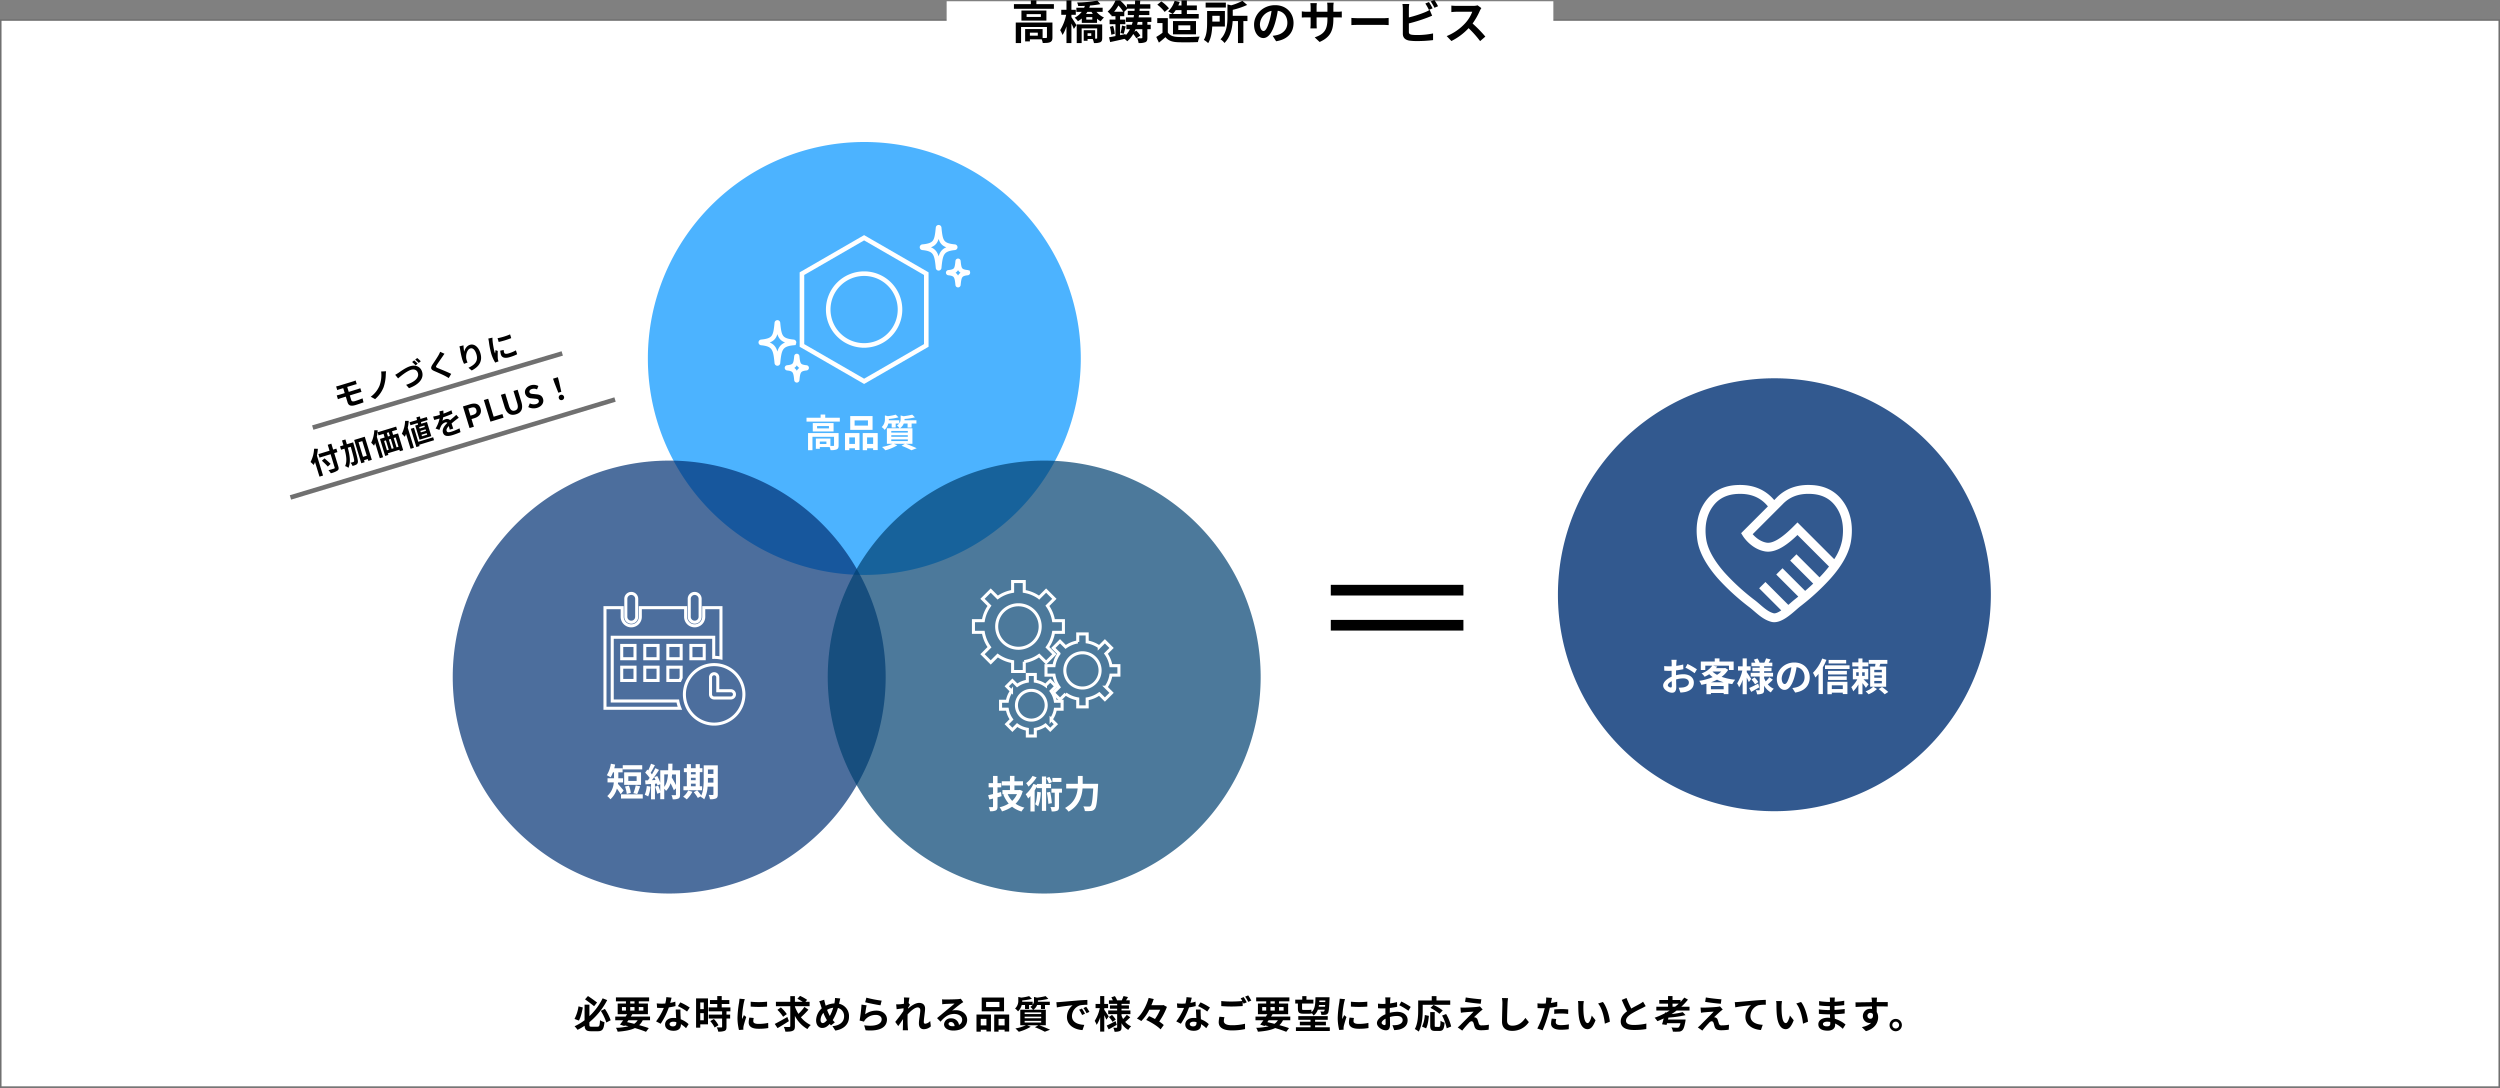 <svg xmlns="http://www.w3.org/2000/svg" width="1640" height="713.65" viewBox="0 0 1640 713.65">
  <rect x="0" y="0" width="1640" height="713.65" fill="#808080" stroke="none"/>
  <g id="company_policy_img" transform="translate(19179 10925.121)">
    <g id="パス_14713" data-name="パス 14713" transform="translate(-19179 -10912.471)" fill="#fff">
      <path d="M 1639.5 700.5 L 0.5 700.5 L 0.5 0.5 L 1639.5 0.5 L 1639.5 700.5 Z" stroke="none"/>
      <path d="M 1 1 L 1 700 L 1639 700 L 1639 1 L 1 1 M 0 0 L 1640 0 L 1640 701 L 0 701 L 0 0 Z" stroke="none" fill="#707070"/>
    </g>
    <path id="パス_14714" data-name="パス 14714" d="M0,0H398V76H0Z" transform="translate(-18558 -10924.298)" fill="#fff"/>
    <path id="パス_14715" data-name="パス 14715" d="M-428.325-16.95c-1.425-1.1-3.95-2.95-5.975-4.25l-1.925,2.175c1.95,1.35,4.5,3.3,5.95,4.5ZM-440.5-14.425a25.8,25.8,0,0,1-2.625,8.25L-440.25-5.1c1.25-2.15,2.05-5.65,2.575-8.6Zm8.625,13.35c-1.275,0-1.475-.175-1.475-1.45V-4.05a46.619,46.619,0,0,0,11.675-14.475l-3-1.175A40.132,40.132,0,0,1-433.35-8v-7.55h-3.175V-5.325a33.554,33.554,0,0,1-6.55,3.95,17.371,17.371,0,0,1,1.95,2.35A35.31,35.31,0,0,0-436.5-1.7c.175,2.75,1.225,3.6,4.3,3.6h4.375c3.075,0,3.95-1.475,4.35-5.975a9.493,9.493,0,0,1-2.925-1.25c-.175,3.525-.4,4.25-1.675,4.25Zm6.025-10.4a34.054,34.054,0,0,1,3.6,7.625l2.85-1.45a32.671,32.671,0,0,0-3.775-7.45ZM-407.8-5.3h6.1a8.06,8.06,0,0,1-2.275,2.325c-1.525-.4-3.1-.775-4.65-1.1Zm-4.2-8.65h2.625v2.325H-412Zm5.425-3.775h2.825V-16.3h-2.825Zm8.625,3.775v2.325h-3V-13.95Zm-8.625,2.325V-13.95h2.825v2.325Zm13,6.325V-7.7H-406.2c.35-.55.675-1.075,1-1.6h10.225v-7h-5.975v-1.425h6.775V-20.3H-415.95v2.575h6.575V-16.3H-414.8v7h6.2c-.325.525-.65,1.05-1,1.6h-6.8v2.4h5.2c-.75,1.075-1.475,2.05-2.1,2.85l2.875.9.275-.375c.825.175,1.625.375,2.425.575a39.473,39.473,0,0,1-8.225,1,8.421,8.421,0,0,1,1.125,2.55c4.85-.375,8.55-1.025,11.35-2.4,2.825.825,5.35,1.7,7.25,2.475L-394.4-.15c-1.7-.6-3.875-1.275-6.3-1.95a11,11,0,0,0,2.325-3.2Zm14.125-14.825-3.45-.35a21.024,21.024,0,0,1-.675,4.175c-.775.075-1.525.1-2.275.1a31.582,31.582,0,0,1-3.325-.175l.225,2.9c1.075.075,2.1.1,3.125.1.425,0,.85,0,1.3-.025a39.388,39.388,0,0,1-5.1,8.825l3.025,1.55a46.065,46.065,0,0,0,5.35-10.7,43.372,43.372,0,0,0,4.375-.875l-.1-2.9a30.648,30.648,0,0,1-3.375.8C-379.975-18.05-379.65-19.325-379.45-20.125Zm-1.3,17.3c0-.875.925-1.525,2.375-1.525a8.981,8.981,0,0,1,2.025.25v.5c0,1.375-.525,2.325-2.25,2.325C-379.975-1.275-380.75-1.9-380.75-2.825Zm7.15-9.525h-3.125c.05,1.525.175,3.75.275,5.6-.575-.05-1.125-.1-1.725-.1-3.475,0-5.525,1.875-5.525,4.325,0,2.75,2.45,4.125,5.55,4.125,3.55,0,4.825-1.8,4.825-4.125v-.25A21.194,21.194,0,0,1-369.95-.1l1.675-2.675a16.348,16.348,0,0,0-5.175-3.2c-.05-1.25-.125-2.45-.15-3.175C-373.625-10.25-373.675-11.3-373.6-12.35Zm4.3,1.325,1.775-2.625a43.062,43.062,0,0,0-6.175-3.4l-1.6,2.475A36.084,36.084,0,0,1-369.3-11.025ZM-358.325-17v4.4h-2.3V-17Zm-2.3,11.7V-10h2.3v4.7Zm5.075-14.35h-7.825V-.45h2.75v-2.2h5.075Zm1.475,14.9a17.587,17.587,0,0,1,2.85,4.2l2.55-1.475a17.25,17.25,0,0,0-3.025-4.1Zm13.225-6.4v-2.6h-5.7v-2.2h5v-2.6h-5v-2.625h-2.925v2.625h-4.8v2.6h4.8v2.2h-5.65v2.6h8.825V-9h-8.775v2.575h8.775V-1.05c0,.35-.125.45-.525.45-.375,0-1.775,0-2.975-.05a10.027,10.027,0,0,1,.95,2.8,11.068,11.068,0,0,0,4.175-.5c.975-.45,1.25-1.2,1.25-2.625v-5.45h2.4V-9h-2.4v-2.15Zm13.3-6.325v3.2a67.1,67.1,0,0,0,10.75,0V-17.5A51.408,51.408,0,0,1-327.55-17.475Zm2,10.675-2.875-.275a15.272,15.272,0,0,0-.425,3.25c0,2.575,2.075,4.1,6.375,4.1a35.4,35.4,0,0,0,6.45-.475l-.05-3.375a29.552,29.552,0,0,1-6.275.65c-2.55,0-3.5-.675-3.5-1.775A8.485,8.485,0,0,1-325.55-6.8Zm-5.85-12.35-3.5-.3c-.025.8-.175,1.75-.25,2.45a69.712,69.712,0,0,0-1.05,9.9,31.958,31.958,0,0,0,.975,8.175l2.9-.2c-.025-.35-.05-.75-.05-1.025a7.542,7.542,0,0,1,.125-1.175c.275-1.325,1.1-4.05,1.8-6.125L-332-8.675c-.35.825-.75,1.7-1.125,2.55a12.06,12.06,0,0,1-.1-1.625,66.305,66.305,0,0,1,1.2-9.175C-331.925-17.375-331.6-18.625-331.4-19.15Zm27.9,11.7c-2.975,1.725-6.2,3.525-8.275,4.55l1.85,2.75c2.175-1.25,4.95-2.975,7.425-4.575Zm-.35-1.9a23.728,23.728,0,0,0-3.9-4.375l-2.275,1.6a24.393,24.393,0,0,1,3.75,4.525Zm11.55-4.7a31.145,31.145,0,0,1-3.925,4.55,25.561,25.561,0,0,1-2.325-4.775v-.25h9.65V-17.4h-2.775l1.15-1.3a30.814,30.814,0,0,0-4.65-2.6l-1.725,1.875a34.517,34.517,0,0,1,3.45,2.025h-5.1v-3.75h-3.025v3.75H-311v2.875h9.425V-1.5c0,.45-.175.6-.65.6-.5,0-2.075.025-3.6-.05A12.336,12.336,0,0,1-304.8,2.175c2.225.025,3.825-.075,4.875-.6,1.05-.475,1.375-1.3,1.375-3.05v-6.7a20.7,20.7,0,0,0,8.225,8.65,11.942,11.942,0,0,1,2.2-2.65,18.079,18.079,0,0,1-6.475-5.1,57.6,57.6,0,0,0,4.925-4.95Zm23.525-5.55-3.45-.325a16.889,16.889,0,0,1-.2,2.375q-.075.563-.225,1.2a13.626,13.626,0,0,0-5.675,1.5c-.175-.525-.325-1.05-.45-1.525-.2-.75-.4-1.575-.55-2.4L-282.6-17.75a15.861,15.861,0,0,1,1,2.6c.225.675.425,1.35.675,2.025a10.93,10.93,0,0,0-3.7,7.9c0,3.225,1.9,4.975,3.975,4.975,1.85,0,3.25-.825,4.925-2.65.25.325.55.65.85.975l2.525-2a19.982,19.982,0,0,1-1.375-1.5,31.614,31.614,0,0,0,3.4-7.95,5.41,5.41,0,0,1,4.05,5.525c0,3.125-2.175,5.95-7.65,6.4l1.9,2.9c5.2-.8,8.975-3.825,8.975-9.125a8.241,8.241,0,0,0-6.525-8.45c.075-.325.15-.625.225-.95C-269.2-17.7-268.975-18.925-268.775-19.6ZM-281.7-5.475a7.554,7.554,0,0,1,1.85-4.7,26.928,26.928,0,0,0,2.325,4.8c-.925,1.125-1.85,1.9-2.75,1.9S-281.7-4.25-281.7-5.475Zm4.275-6.65a10.017,10.017,0,0,1,4.025-1.4,28.8,28.8,0,0,1-2.225,5.4A25.671,25.671,0,0,1-277.425-12.125Zm25.775-8-.8,3c1.95.5,7.525,1.675,10.05,2l.75-3.05A76.519,76.519,0,0,1-251.65-20.125Zm.15,5.025-3.35-.475a92.227,92.227,0,0,1-1.25,10.45l2.875.725a6.057,6.057,0,0,1,.925-1.45,8.9,8.9,0,0,1,6.95-2.95c2.175,0,3.725,1.2,3.725,2.825,0,3.175-3.975,5-11.475,3.975l.95,3.275c10.4.875,14-2.625,14-7.175,0-3.025-2.55-5.725-6.925-5.725A12.238,12.238,0,0,0-252.45-9.25C-252.275-10.675-251.825-13.725-251.5-15.1Zm24.55-2.925c0,.275-.05.975-.1,1.925-1.075.15-2.175.275-2.9.325a21.48,21.48,0,0,1-2.175.025l.325,3.2c1.4-.2,3.325-.45,4.55-.6-.025.6-.075,1.2-.125,1.775-1.425,2.1-3.925,5.4-5.35,7.15L-230.75-1.5c.875-1.175,2.1-3,3.15-4.575-.025,2.1-.05,3.55-.1,5.5,0,.4-.025,1.275-.075,1.85h3.45C-224.4.7-224.475-.2-224.5-.65c-.15-2.35-.15-4.45-.15-6.5,0-.65.025-1.325.05-2.025,2.05-2.25,4.75-4.55,6.6-4.55,1.05,0,1.7.625,1.7,1.85,0,2.275-.9,5.95-.9,8.65C-217.2-.8-215.95.55-214.075.55a6.663,6.663,0,0,0,4.7-1.85l-.4-3.525a5.186,5.186,0,0,1-3.25,1.8c-.625,0-.95-.475-.95-1.125,0-2.575.825-6.25.825-8.85,0-2.1-1.225-3.7-3.925-3.7-2.425,0-5.3,2.025-7.275,3.75.025-.2.025-.375.05-.55.425-.65.925-1.475,1.275-1.925l-.925-1.2c.175-1.55.4-2.825.55-3.525l-3.65-.125A13.8,13.8,0,0,1-226.95-18.025Zm29.2,15.075c0-.625.6-1.2,1.55-1.2,1.35,0,2.275,1.05,2.425,2.675a13.052,13.052,0,0,1-1.45.075C-196.725-1.4-197.75-2.025-197.75-2.95ZM-202-19.05l.1,3.25c.575-.075,1.375-.15,2.05-.2,1.325-.075,4.775-.225,6.05-.25-1.225,1.075-3.825,3.175-5.225,4.325-1.475,1.225-4.5,3.775-6.275,5.2l2.275,2.35c2.675-3.05,5.175-5.075,9-5.075,2.95,0,5.2,1.525,5.2,3.775a3.623,3.623,0,0,1-2.075,3.4,5,5,0,0,0-5.325-4.275,4.189,4.189,0,0,0-4.475,3.9c0,2.5,2.625,4.1,6.1,4.1,6.05,0,9.05-3.125,9.05-7.075,0-3.65-3.225-6.3-7.475-6.3a9.766,9.766,0,0,0-2.375.275c1.575-1.25,4.2-3.45,5.55-4.4.575-.425,1.175-.775,1.75-1.15l-1.625-2.225a10.923,10.923,0,0,1-1.9.275c-1.425.125-6.775.225-8.1.225A17.349,17.349,0,0,1-202-19.05Zm37.625,5.075h-8.75V-17.35h8.75Zm3.025-6.225H-176v9.05h14.65ZM-172.9-6.225v4.3h-3.725v-4.3Zm-6.525,8.4h2.8V.925h3.725V2.05h2.975V-9.075h-9.5Zm14.475-4.1v-4.3h3.975v4.3Zm-2.85-7.15V2.175h2.85V.925h3.975v1.15h3V-9.075Zm19.975,4.15h10.85v1.1h-10.85Zm0-2.75h10.85V-6.6h-10.85Zm0-2.775h10.85v1.075h-10.85Zm13.875,8.425v-10.2h-8.15a6.644,6.644,0,0,0,2.45-3.075h2.525v2.625h2.65V-15.3h3.15v-2.15h-7.825c.025-.25.025-.5.025-.725V-18.3a39.026,39.026,0,0,0,6.825-1.075l-1.8-1.775a38.586,38.586,0,0,1-5.6,1.025l-2-.475v2.275a4.526,4.526,0,0,1-.875,2.9V-17.45h-6.875c.025-.25.025-.525.025-.75v-.125a32.021,32.021,0,0,0,6.35-1.075l-1.825-1.75a30.535,30.535,0,0,1-5.2,1l-1.9-.475v2.275A6.785,6.785,0,0,1-154.125-13a8.57,8.57,0,0,1,1.95,1.85,8.353,8.353,0,0,0,2.4-4.15h2.2v2.6h2.65v-2.6h2.25a6.157,6.157,0,0,1-1.45,1.25,7.106,7.106,0,0,1,1.725,1.825h-8.3v10.2h3.7a29.356,29.356,0,0,1-6.875,2.1,30.152,30.152,0,0,1,2.2,2.175,30.978,30.978,0,0,0,7.8-3.275l-2.275-1h7.3l-2.25,1.3a49.293,49.293,0,0,1,6.5,2.95L-131.15.9c-1.7-.825-4.575-2.025-7.125-2.925Zm6.925-15.125.325,3.425c2.9-.625,8-1.175,10.35-1.425a10,10,0,0,0-3.725,7.725c0,5.425,4.95,8.225,10.2,8.575l1.175-3.425c-4.25-.225-8.1-1.7-8.1-5.825a7.6,7.6,0,0,1,5.3-7,25.972,25.972,0,0,1,4.825-.35l-.025-3.2c-1.775.075-4.5.225-7.075.45-4.575.375-8.7.75-10.8.925C-125.05-17.225-126.025-17.175-127.025-17.15ZM-110.25-13l-1.85.775a19.289,19.289,0,0,1,1.95,3.475l1.9-.85A31.03,31.03,0,0,0-110.25-13Zm2.8-1.15-1.825.85a21.993,21.993,0,0,1,2.05,3.375l1.875-.9A37.4,37.4,0,0,0-107.45-14.15ZM-92.7-7.825c-.425-.675-2.225-3.425-2.9-4.35v-1.1h2.5v-2.75h-2.5v-5.15h-2.7v5.15h-3v2.75h2.775a25,25,0,0,1-3.35,8.375,14.264,14.264,0,0,1,1.3,2.625A21.09,21.09,0,0,0-98.3-7.2V2.15h2.7V-8.625c.55,1.075,1.075,2.2,1.375,2.925Zm4.525,3.1c-2.125,1.1-4.325,2.225-5.8,2.9L-92.7.675c1.6-.875,3.55-1.975,5.3-3ZM-92.55-7.45a17.524,17.524,0,0,1,2.375,3.2l2.125-1.5a17.126,17.126,0,0,0-2.475-3.025Zm11.725-1.4a19.679,19.679,0,0,1-2.425,2.7,13.57,13.57,0,0,1-1.025-2.2v-.975h5.825V-11.75h-5.825v-1.1h4.85v-2.225h-4.85v-1H-78.9V-18.4h-2.425c.4-.625.85-1.375,1.3-2.125l-2.95-.675c-.25.8-.75,1.95-1.125,2.8h-3.1a13.829,13.829,0,0,0-1.425-2.75l-2.35.8A14.192,14.192,0,0,1-90-18.4h-2.55v2.325h5.4v1h-4.725v2.225h4.725v1.1h-5.875v2.425h5.875V-.8c0,.3-.1.425-.4.425s-1.275,0-2.125-.05a9.248,9.248,0,0,1,.8,2.65,8.154,8.154,0,0,0,3.55-.5c.8-.45,1.05-1.15,1.05-2.5v-2.6a11.858,11.858,0,0,0,4.425,4.4,11.065,11.065,0,0,1,1.875-2.4,10.449,10.449,0,0,1-3.9-2.825,40.241,40.241,0,0,0,3.3-3.075ZM-56.8-15.3l-.55.125H-64.7c.6-1.375,1.1-2.725,1.55-4.05l-3.325-.75C-67.725-15.45-70.45-9.775-74.2-6.45a18.028,18.028,0,0,1,2.875,1.675,27.863,27.863,0,0,0,5.25-7.425h7.15a34.055,34.055,0,0,1-3.4,6.075C-63.65-6.825-65-7.475-66.225-8l-1.85,2.5c3.4,1.575,7.55,4.175,9.425,6.175l2.075-2.85a19.575,19.575,0,0,0-2.975-2.3,43.222,43.222,0,0,0,5.05-9.6Zm18.6-4.825-3.45-.35a21.023,21.023,0,0,1-.675,4.175c-.775.075-1.525.1-2.275.1a31.583,31.583,0,0,1-3.325-.175l.225,2.9c1.075.075,2.1.1,3.125.1.425,0,.85,0,1.3-.025a39.388,39.388,0,0,1-5.1,8.825l3.025,1.55A46.065,46.065,0,0,0-40-13.725a43.372,43.372,0,0,0,4.375-.875l-.1-2.9a30.649,30.649,0,0,1-3.375.8C-38.725-18.05-38.4-19.325-38.2-20.125Zm-1.3,17.3c0-.875.925-1.525,2.375-1.525A8.981,8.981,0,0,1-35.1-4.1v.5c0,1.375-.525,2.325-2.25,2.325C-38.725-1.275-39.5-1.9-39.5-2.825Zm7.15-9.525h-3.125c.05,1.525.175,3.75.275,5.6-.575-.05-1.125-.1-1.725-.1-3.475,0-5.525,1.875-5.525,4.325C-42.45.225-40,1.6-36.9,1.6c3.55,0,4.825-1.8,4.825-4.125v-.25A21.194,21.194,0,0,1-28.7-.1l1.675-2.675a16.349,16.349,0,0,0-5.175-3.2c-.05-1.25-.125-2.45-.15-3.175C-32.375-10.25-32.425-11.3-32.35-12.35Zm4.3,1.325,1.775-2.625a43.064,43.064,0,0,0-6.175-3.4l-1.6,2.475A36.083,36.083,0,0,1-28.05-11.025Zm11.3,3.7-3.3-.3a18.268,18.268,0,0,0-.475,3.6c0,3.45,2.875,5.375,8.6,5.375A38.336,38.336,0,0,0-3.25.475l-.025-3.5a35.611,35.611,0,0,1-8.775.975c-3.6,0-5.125-1.125-5.125-2.75A9.369,9.369,0,0,1-16.75-7.325ZM-4.15-20.5l-1.975.8A18.447,18.447,0,0,1-5.05-17.925c-1.925.175-4.625.325-7,.325a58.655,58.655,0,0,1-6.8-.325V-14.6c2.025.15,4.2.275,6.825.275,2.375,0,5.475-.175,7.225-.3v-2.8c.225.425.45.85.625,1.225l2.025-.875A36.913,36.913,0,0,0-4.15-20.5Zm2.975-1.125-2,.8a26.506,26.506,0,0,1,2.025,3.45l2-.85A35.7,35.7,0,0,0-1.175-21.625ZM12.2-5.3h6.1a8.061,8.061,0,0,1-2.275,2.325c-1.525-.4-3.1-.775-4.65-1.1ZM8-13.95h2.625v2.325H8Zm5.425-3.775H16.25V-16.3H13.425ZM22.05-13.95v2.325h-3V-13.95Zm-8.625,2.325V-13.95H16.25v2.325Zm13,6.325V-7.7H13.8c.35-.55.675-1.075,1-1.6H25.025v-7H19.05v-1.425h6.775V-20.3H4.05v2.575h6.575V-16.3H5.2v7h6.2c-.325.525-.65,1.05-1,1.6H3.6v2.4H8.8C8.05-4.225,7.325-3.25,6.7-2.45l2.875.9.275-.375c.825.175,1.625.375,2.425.575a39.473,39.473,0,0,1-8.225,1A8.421,8.421,0,0,1,5.175,2.2c4.85-.375,8.55-1.025,11.35-2.4,2.825.825,5.35,1.7,7.25,2.475L25.6-.15c-1.7-.6-3.875-1.275-6.3-1.95a11,11,0,0,0,2.325-3.2Zm23-13-.05,1.075H45.45c.025-.35.05-.7.075-1.075Zm-4.35,4.1c.075-.375.125-.75.175-1.125H49.3q-.038.6-.075,1.125Zm-13.65,1.1c0,2.6.725,3.5,3.475,3.5h3.375A9.3,9.3,0,0,0,40.5-9.775L40.475-10A6.834,6.834,0,0,1,41.7-8.4a7.965,7.965,0,0,0,2.825-3.875H49a2.088,2.088,0,0,1-.3.975.8.8,0,0,1-.7.3c-.375,0-1.05-.025-1.85-.1a5.667,5.667,0,0,1,.65,2.25,16.221,16.221,0,0,0,2.6-.075,2.3,2.3,0,0,0,1.675-.925c.6-.8.85-3.15,1.075-9.5.025-.3.025-1.05.025-1.05H42.95c-.1,4.475-.25,7.725-2.55,9.75-.075-.55-.125-1.15-.175-1.6a9.855,9.855,0,0,1-2.025.175H34.925c-.625,0-.775-.275-.775-.975V-16.3h7.425v-2.5h-4.55v-2.35h-2.75v2.35h-4.6v2.5h1.75ZM42.7-.7V-1.975h7.1V-4.35H42.7V-5.6H51V-8.025H31.675V-5.6H39.7v1.25h-7v2.375h7V-.7H30.125V1.75H52.35V-.7ZM66.2-17.475v3.2a67.1,67.1,0,0,0,10.75,0V-17.5A51.408,51.408,0,0,1,66.2-17.475ZM68.2-6.8l-2.875-.275a15.274,15.274,0,0,0-.425,3.25c0,2.575,2.075,4.1,6.375,4.1A35.4,35.4,0,0,0,77.725-.2l-.05-3.375a29.553,29.553,0,0,1-6.275.65c-2.55,0-3.5-.675-3.5-1.775A8.486,8.486,0,0,1,68.2-6.8ZM62.35-19.15l-3.5-.3c-.025.8-.175,1.75-.25,2.45a69.712,69.712,0,0,0-1.05,9.9,31.958,31.958,0,0,0,.975,8.175l2.9-.2c-.025-.35-.05-.75-.05-1.025A7.544,7.544,0,0,1,61.5-1.325c.275-1.325,1.1-4.05,1.8-6.125L61.75-8.675c-.35.825-.75,1.7-1.125,2.55a12.061,12.061,0,0,1-.1-1.625,66.308,66.308,0,0,1,1.2-9.175C61.825-17.375,62.15-18.625,62.35-19.15Zm29.8-1.15H88.7a20.118,20.118,0,0,1,.175,2.2c0,.425,0,1.15-.025,2.025-.5.025-1,.05-1.45.05a27.722,27.722,0,0,1-3.45-.2L84-13.2a30.65,30.65,0,0,0,3.5.125c.4,0,.85-.025,1.325-.05v2.1c0,.575,0,1.175.025,1.775-3.075,1.325-5.575,3.6-5.575,5.775,0,2.65,3.425,4.75,5.85,4.75,1.65,0,2.75-.825,2.75-3.925,0-.85-.05-2.8-.1-4.775a16.855,16.855,0,0,1,4.7-.7c2.175,0,3.675,1,3.675,2.7,0,1.825-1.6,2.825-3.625,3.2a19.25,19.25,0,0,1-3.075.175L94.6,1.175a22.89,22.89,0,0,0,3.275-.4c3.975-1,5.525-3.225,5.525-6.175,0-3.45-3.025-5.45-6.875-5.45a20.715,20.715,0,0,0-4.8.65v-.925c0-.725,0-1.5.025-2.25,1.625-.2,3.35-.45,4.775-.775l-.075-3.1a30.618,30.618,0,0,1-4.6.9c.025-.625.05-1.225.075-1.775C91.975-18.775,92.075-19.85,92.15-20.3Zm7.125,2.7L97.9-15.175a39.777,39.777,0,0,1,6.025,3.65l1.5-2.55A52.243,52.243,0,0,0,99.275-17.6ZM86.35-3.6c0-.875,1.025-1.9,2.55-2.725.05,1.35.075,2.5.075,3.125,0,.85-.35,1.05-.8,1.05C87.525-2.15,86.35-2.825,86.35-3.6ZM113.3-15.45h18.05v-2.825h-9.025V-21.15h-3.1v2.875h-8.9v6.3c0,3.6-.175,8.85-2.225,12.425a13.808,13.808,0,0,1,2.575,1.675c2.25-3.9,2.625-10.075,2.625-14.1Zm13.125,3.7a31.488,31.488,0,0,0-6.05-3.625l-1.975,1.95a28.84,28.84,0,0,1,5.875,3.9ZM115.5,0c1.125-2,1.575-5.3,1.85-8.175l-2.675-.575a20.7,20.7,0,0,1-1.825,7.575Zm6.475-.95c-.7,0-.8-.125-.8-1.025v-8.7h-2.95V-1.95c0,2.775.625,3.65,3.275,3.65h2.775c2.325,0,3.075-1.2,3.35-5.475A7.825,7.825,0,0,1,125-4.975c-.1,3.45-.25,4.025-1,4.025ZM126-8.375a29.724,29.724,0,0,1,3.05,8.35l2.925-1.2A29.785,29.785,0,0,0,128.65-9.4Zm15.55-11.9-.475,2.9c2.975.5,7.65,1.05,10.275,1.25l.4-2.925C149.15-19.225,144.35-19.75,141.55-20.275Zm11.075,7.95L150.8-14.4a8.012,8.012,0,0,1-1.425.275c-2.075.275-7.75.525-8.925.525a22.127,22.127,0,0,1-2.4-.075l.3,3.45c.525-.075,1.275-.2,2.15-.275,1.425-.125,4.425-.4,6.175-.45-2.275,2.4-7.4,7.5-8.675,8.8-.675.65-1.275,1.175-1.725,1.55l2.95,2.075c1.725-2.2,3.6-4.25,4.45-5.125a2.653,2.653,0,0,1,1.65-1c.5,0,1.05.325,1.325,1.2.175.625.475,1.8.725,2.55.625,1.625,1.9,2.15,4.275,2.15a36.51,36.51,0,0,0,4.9-.375l.2-3.275a25.783,25.783,0,0,1-4.9.45,1.589,1.589,0,0,1-1.75-1.175c-.225-.65-.5-1.6-.725-2.275a2.374,2.374,0,0,0-1.5-1.7,2.744,2.744,0,0,0-.95-.175c.6-.65,2.925-2.8,4.075-3.775C151.45-11.425,151.975-11.875,152.625-12.325Zm16.65-7.5-4.025-.05a15.945,15.945,0,0,1,.325,3.375c0,2.15-.25,8.725-.25,12.075,0,4.275,2.65,6.075,6.75,6.075a12.941,12.941,0,0,0,10.85-5.75L180.65-6.85c-1.8,2.725-4.425,5.1-8.55,5.1-1.95,0-3.45-.825-3.45-3.35,0-3.1.2-8.7.3-11.4C169-17.5,169.125-18.775,169.275-19.825ZM200.925-6.1l-2.975-.3a17.483,17.483,0,0,0-.45,3.35c0,2.525,2.275,3.975,6.475,3.975a40.131,40.131,0,0,0,5.1-.35l.125-3.2A29.339,29.339,0,0,1,204-2.1c-2.675,0-3.425-.825-3.425-1.925A8.565,8.565,0,0,1,200.925-6.1ZM198.1-19.95l-3.825-.3a12.815,12.815,0,0,1-.075,2.525q-.075.6-.225,1.425-1.163.075-2.25.075a24.741,24.741,0,0,1-3.15-.2l.075,3.125c.875.05,1.825.1,3.025.1.525,0,1.075-.025,1.65-.05-.15.725-.35,1.425-.525,2.1A54.129,54.129,0,0,1,188.475.1l3.475,1.175A77.686,77.686,0,0,0,195.925-10.3c.275-1.025.525-2.125.75-3.2a46.023,46.023,0,0,0,4.875-.825V-17.45c-1.375.325-2.775.6-4.175.8.075-.35.15-.675.2-.95C197.675-18.15,197.9-19.275,198.1-19.95Zm1.475,7.55v2.925a42.954,42.954,0,0,1,4.825-.25,36.65,36.65,0,0,1,4.3.3l.075-3a43.963,43.963,0,0,0-4.4-.225C202.775-12.65,200.975-12.525,199.575-12.4ZM219-17.875l-3.85-.05a15.2,15.2,0,0,1,.2,2.55c0,1.525.025,4.45.275,6.75.7,6.7,3.075,9.175,5.825,9.175,2,0,3.575-1.525,5.225-5.875l-2.5-3.05c-.475,2-1.475,4.925-2.65,4.925-1.575,0-2.325-2.475-2.675-6.075-.15-1.8-.175-3.675-.15-5.3A20.226,20.226,0,0,1,219-17.875Zm12.5.575-3.175,1.025c2.725,3.1,4.05,9.175,4.45,13.2L236.05-4.35C235.775-8.175,233.875-14.425,231.5-17.3ZM247-19.925l-3.125,1.275C245-16,246.2-13.325,247.35-11.2c-2.4,1.775-4.15,3.85-4.15,6.6,0,4.3,3.775,5.675,8.75,5.675A46.429,46.429,0,0,0,259.975.45l.05-3.6a38.6,38.6,0,0,1-8.175.925c-3.475,0-5.2-.95-5.2-2.75,0-1.75,1.4-3.175,3.475-4.55a74,74,0,0,1,6.975-3.7c.925-.475,1.725-.9,2.475-1.35l-1.725-2.9a15.621,15.621,0,0,1-2.325,1.525c-1.175.675-3.35,1.75-5.4,2.95A59.383,59.383,0,0,1,247-19.925Zm30.175,5.75v-2h4.05c-.75.7-1.55,1.35-2.375,2Zm11.15,2.5v-2.5H282.9a36.826,36.826,0,0,0,4.4-4.675l-2.4-1.325a32.54,32.54,0,0,1-2.475,2.85V-18.6h-5.25v-2.575h-2.95V-18.6h-5.75v2.425h5.75v2H266.55v2.5h8.75c-.725.45-1.475.9-2.25,1.325l-.8-.1-.125.575a47.68,47.68,0,0,1-6.675,2.9A19.145,19.145,0,0,1,267.275-4.7c1.375-.55,2.75-1.15,4.1-1.8-.35,1.425-.725,2.775-1.075,3.825l2.975.425.3-1.15h8.775a5.1,5.1,0,0,1-1.125,2.75,1.846,1.846,0,0,1-1.1.25c-.65,0-2.225-.05-3.675-.2a6.251,6.251,0,0,1,.95,2.75,30.71,30.71,0,0,0,3.75,0,3.267,3.267,0,0,0,2.4-.875c.85-.75,1.45-2.45,2.05-5.825a10.143,10.143,0,0,0,.15-1.25H274.2l.3-1.275a63.873,63.873,0,0,0,11.2-1.6l-1.825-1.95A55.461,55.461,0,0,1,276.5-9.35c1.15-.725,2.275-1.5,3.35-2.325Zm10.725-8.6-.475,2.9c2.975.5,7.65,1.05,10.275,1.25l.4-2.925C306.65-19.225,301.85-19.75,299.05-20.275Zm11.075,7.95L308.3-14.4a8.012,8.012,0,0,1-1.425.275c-2.075.275-7.75.525-8.925.525a22.128,22.128,0,0,1-2.4-.075l.3,3.45c.525-.075,1.275-.2,2.15-.275,1.425-.125,4.425-.4,6.175-.45-2.275,2.4-7.4,7.5-8.675,8.8-.675.65-1.275,1.175-1.725,1.55l2.95,2.075c1.725-2.2,3.6-4.25,4.45-5.125a2.653,2.653,0,0,1,1.65-1c.5,0,1.05.325,1.325,1.2.175.625.475,1.8.725,2.55.625,1.625,1.9,2.15,4.275,2.15a36.509,36.509,0,0,0,4.9-.375l.2-3.275a25.783,25.783,0,0,1-4.9.45,1.589,1.589,0,0,1-1.75-1.175c-.225-.65-.5-1.6-.725-2.275a2.374,2.374,0,0,0-1.5-1.7,2.744,2.744,0,0,0-.95-.175c.6-.65,2.925-2.8,4.075-3.775C308.95-11.425,309.475-11.875,310.125-12.325Zm7.9-4.875.325,3.425c2.9-.625,8-1.175,10.35-1.425A10.068,10.068,0,0,0,325-7.475c0,5.4,4.95,8.225,10.175,8.575l1.175-3.425c-4.225-.225-8.075-1.725-8.075-5.825a7.6,7.6,0,0,1,5.275-7.025,28.29,28.29,0,0,1,4.825-.325l-.025-3.2c-1.75.05-4.5.225-7.075.425-4.575.4-8.7.775-10.775.95C320-17.275,319.025-17.225,318.025-17.2ZM349-17.875l-3.85-.05a15.2,15.2,0,0,1,.2,2.55c0,1.525.025,4.45.275,6.75.7,6.7,3.075,9.175,5.825,9.175,2,0,3.575-1.525,5.225-5.875l-2.5-3.05c-.475,2-1.475,4.925-2.65,4.925-1.575,0-2.325-2.475-2.675-6.075-.15-1.8-.175-3.675-.15-5.3A20.227,20.227,0,0,1,349-17.875Zm12.5.575-3.175,1.025c2.725,3.1,4.05,9.175,4.45,13.2L366.05-4.35C365.775-8.175,363.875-14.425,361.5-17.3ZM375.85-2.825c0-.85.975-1.55,2.75-1.55a13.884,13.884,0,0,1,2.05.175c.025.45.025.8.025,1.075,0,1.45-.875,1.825-2.2,1.825C376.75-1.3,375.85-1.875,375.85-2.825Zm7.825-17.4H380.3a10.049,10.049,0,0,1,.15,1.725v1.175h-.975a46.675,46.675,0,0,1-6.175-.55l.075,2.85a57.469,57.469,0,0,0,6.125.45h.925c-.025.85-.025,1.75-.025,2.575h-1.2a44.176,44.176,0,0,1-6.025-.475l.025,2.95c1.65.2,4.5.325,5.95.325h1.3c.025.75.05,1.55.1,2.325-.5-.05-1.025-.075-1.55-.075-3.85,0-6.175,1.775-6.175,4.3,0,2.65,2.1,4.175,6.1,4.175,3.3,0,4.925-1.65,4.925-3.775,0-.275,0-.575-.025-.925A19.162,19.162,0,0,1,388.875.3l1.8-2.8a19.572,19.572,0,0,0-7-3.775c-.075-1-.125-2.025-.175-2.975,2.4-.075,4.35-.25,6.6-.5l.025-2.95c-2.025.275-4.15.475-6.675.6v-2.575c2.425-.125,4.7-.35,6.35-.55l.025-2.875a52.4,52.4,0,0,1-6.325.675c0-.4,0-.775.025-1.025A16.888,16.888,0,0,1,383.675-20.225Zm27.65.075H407.7a18.148,18.148,0,0,1,.25,2.175c.025.2.025.45.05.775-3.4.05-7.95.15-10.8.15l.075,3.025c3.075-.175,6.975-.325,10.75-.375.025.55.025,1.125.025,1.675a6.488,6.488,0,0,0-1-.075,4.715,4.715,0,0,0-5,4.675,4.411,4.411,0,0,0,4.3,4.6,5.345,5.345,0,0,0,1.125-.125c-1.375,1.5-3.575,2.325-6.1,2.85l2.675,2.65c6.1-1.7,8-5.85,8-9.1a6.362,6.362,0,0,0-.9-3.425c0-1.1-.025-2.475-.025-3.75,3.4,0,5.725.05,7.225.125l.025-2.95c-1.3-.025-4.725.025-7.25.025.025-.3.025-.575.025-.775C411.175-18.4,411.275-19.75,411.325-20.15ZM405.05-8.175a1.882,1.882,0,0,1,1.925-2A1.843,1.843,0,0,1,408.6-9.3c.35,2.2-.575,3-1.625,3A1.867,1.867,0,0,1,405.05-8.175ZM423.575-6.2a4.06,4.06,0,0,0-4.025,4.05,4.06,4.06,0,0,0,4.025,4.05,4.049,4.049,0,0,0,4.05-4.05A4.049,4.049,0,0,0,423.575-6.2Zm0,6.3a2.252,2.252,0,0,1-2.225-2.25,2.252,2.252,0,0,1,2.225-2.25,2.241,2.241,0,0,1,2.25,2.25A2.241,2.241,0,0,1,423.575.1Z" transform="translate(-18359 -10250.524)"/>
    <path id="パス_14716" data-name="パス 14716" d="M142,0A142,142,0,1,1,0,142,142,142,0,0,1,142,0Z" transform="translate(-18754 -10831.97)" fill="#0093ff" opacity="0.703"/>
    <path id="パス_14717" data-name="パス 14717" d="M142,0A142,142,0,1,1,0,142,142,142,0,0,1,142,0Z" transform="translate(-18882 -10622.97)" fill="#003174" opacity="0.703"/>
    <path id="パス_14718" data-name="パス 14718" d="M142,0A142,142,0,1,1,0,142,142,142,0,0,1,142,0Z" transform="translate(-18636 -10622.97)" fill="#004171" opacity="0.703"/>
    <path id="パス_14719" data-name="パス 14719" d="M142,0A142,142,0,1,1,0,142,142,142,0,0,1,142,0Z" transform="translate(-18157 -10676.97)" fill="#003174" opacity="0.801"/>
    <path id="パス_14720" data-name="パス 14720" d="M-22.875-1.875H-27.2V-3.5h4.325Zm8-7.2h-20.05V2.175h2.9V-6.6h14.15v5.575c0,.3-.1.375-.475.4-.275.025-1.05.025-1.9,0v-4.85H-29.8V1.25h2.6V.125h6.45a8.432,8.432,0,0,1,.575,2,9.978,9.978,0,0,0,4.05-.475c.975-.45,1.25-1.25,1.25-2.625Zm-6.325-3.05H-29V-13.65h7.8Zm-10.625-3.5v5.5h13.65v-5.5ZM-23.65-19.1v-2.1h-3.025v2.1h-9.25v2.525h21.85V-19.1ZM4.375-13.975h-8.75V-17.35h8.75ZM7.4-20.2H-7.25v9.05H7.4ZM-4.15-6.225v4.3H-7.875v-4.3Zm-6.525,8.4h2.8V.925H-4.15V2.05h2.975V-9.075h-9.5ZM3.8-1.925v-4.3H7.775v4.3ZM.95-9.075V2.175H3.8V.925H7.775v1.15h3V-9.075Zm18.725,4.15h10.85v1.1H19.675Zm0-2.75h10.85V-6.6H19.675Zm0-2.775h10.85v1.075H19.675ZM33.55-2.025v-10.2H25.4A6.644,6.644,0,0,0,27.85-15.3h2.525v2.625h2.65V-15.3h3.15v-2.15H28.35c.025-.25.025-.5.025-.725V-18.3A39.026,39.026,0,0,0,35.2-19.375L33.4-21.15a38.586,38.586,0,0,1-5.6,1.025l-2-.475v2.275a4.525,4.525,0,0,1-.875,2.9V-17.45H18.05c.025-.25.025-.525.025-.75v-.125a32.02,32.02,0,0,0,6.35-1.075L22.6-21.15a30.535,30.535,0,0,1-5.2,1l-1.9-.475v2.275A6.785,6.785,0,0,1,13.375-13a8.571,8.571,0,0,1,1.95,1.85,8.353,8.353,0,0,0,2.4-4.15h2.2v2.6h2.65v-2.6h2.25a6.158,6.158,0,0,1-1.45,1.25A7.106,7.106,0,0,1,25.1-12.225H16.8v10.2h3.7a29.356,29.356,0,0,1-6.875,2.1,30.153,30.153,0,0,1,2.2,2.175,30.978,30.978,0,0,0,7.8-3.275l-2.275-1h7.3L26.4-.725a49.3,49.3,0,0,1,6.5,2.95L36.35.9c-1.7-.825-4.575-2.025-7.125-2.925Z" transform="translate(-18614 -10631.97)" fill="#fff"/>
    <path id="パス_14721" data-name="パス 14721" d="M-13.7-20.175H-26.475v2.75H-13.7Zm-3.675,10.3h-5.45V-12.9h5.45Zm2.9-5.625H-25.55v8.225h11.075ZM-17-1.25c.6-1.225,1.275-3.225,1.95-5.05l-2.925-.625a27.458,27.458,0,0,1-1.525,5.1ZM-21.2-2a17.569,17.569,0,0,0-1.25-4.775l-2.525.6a20.36,20.36,0,0,1,1.125,4.85Zm-4.7-1.6c-.55-.65-2.75-3.3-3.75-4.325.05-.325.075-.625.1-.95h3.275v-2.75h-3.1V-15.5h2.8v-2.675h-5.45c.2-.8.4-1.625.55-2.45l-2.8-.525A19.63,19.63,0,0,1-36.95-13.6a15.379,15.379,0,0,1,2.525,1.375,20.089,20.089,0,0,0,1.55-3.275h.675v3.875h-4.25v2.75h4.1a13.236,13.236,0,0,1-4.3,8.95,10.231,10.231,0,0,1,2.05,2.1,14.221,14.221,0,0,0,4.275-7A41.007,41.007,0,0,1-27.8-1.15Zm-1.725,2.55V1.7H-13.35V-1.05Zm16.9-5.5A18.177,18.177,0,0,1-12.05-.75,14.7,14.7,0,0,1-9.775.325a23.114,23.114,0,0,0,1.5-6.45Zm19.15-7.575v7c-.75-1.575-1.775-3.4-2.75-5.025.1-.625.15-1.3.225-1.975Zm-7.675,0H3.2c-.25,3.35-.875,6.1-2.45,8.15ZM11.1-16.85H6.05c.05-1.375.075-2.825.1-4.325H3.375c0,1.525-.025,2.95-.05,4.325h-5.2v8.175A25.337,25.337,0,0,0-3.85-13.1l-1.975.825c.3.55.6,1.175.875,1.8l-2.4.1c1.575-2.025,3.3-4.55,4.675-6.725L-5.1-18.225a45.338,45.338,0,0,1-2.225,4.05c-.25-.3-.525-.65-.85-1,.9-1.4,1.9-3.325,2.8-5.025l-2.575-.95A31.692,31.692,0,0,1-9.775-16.8c-.2-.175-.4-.35-.575-.5l-1.425,2.025a24.532,24.532,0,0,1,2.95,3.4c-.4.575-.8,1.125-1.175,1.6l-1.8.075.25,2.575,3.625-.225V2.2H-5.35V-8.025l1.275-.1A11.986,11.986,0,0,1-3.75-6.85l1.875-.85v4.575A28.742,28.742,0,0,0-3.2-6.75l-2.1.65A29.581,29.581,0,0,1-3.85-1.45l1.975-.725v4.3H.75v-6.8A6.271,6.271,0,0,1,1.925-3.3a11.617,11.617,0,0,0,2.95-5.05A47.916,47.916,0,0,1,7.05-3.7L8.425-5.025V-.95c0,.35-.1.45-.425.45-.35,0-1.5.025-2.525-.025A9.014,9.014,0,0,1,6.3,2.2a8.27,8.27,0,0,0,3.725-.525c.85-.45,1.075-1.2,1.075-2.55Zm7.15,8.8h3.1v1.7h-3.1Zm3.1-7.575v1.45h-3.1v-1.45ZM18.25-11.9h3.1v1.575h-3.1ZM25.6-6.35H24.075v-9.275h1.7v-2.6h-1.7v-2.65H21.35v2.65h-3.1v-2.65H15.575v2.65h-1.95v2.6h1.95V-6.35h-2.25v2.6H25.6ZM16.425-3.575a11.567,11.567,0,0,1-3.3,4.05A16.781,16.781,0,0,1,15.5,2.25a17.586,17.586,0,0,0,3.7-5ZM29.375-8.75c.025-.775.025-1.5.025-2.15v-.925H33V-8.75ZM33-17.375v2.925H29.4v-2.925Zm2.875-2.7h-9.25V-10.9c0,3.25-.125,7.475-1.575,10.6a27.237,27.237,0,0,0-2.7-3.4L20.1-2.475A24.856,24.856,0,0,1,22.775,1.3L24.85.125c-.075.15-.175.275-.25.425a8.589,8.589,0,0,1,2.35,1.675A20.518,20.518,0,0,0,29.2-6.1H33v4.925c0,.4-.125.525-.5.525-.35,0-1.55.025-2.625-.05a10.772,10.772,0,0,1,.85,2.825,8.592,8.592,0,0,0,4-.525c.875-.475,1.15-1.25,1.15-2.725Z" transform="translate(-18744 -10402.97)" fill="#fff"/>
    <path id="パス_14722" data-name="パス 14722" d="M-28.325-10.55l-2.3.575v-3.7h2.45v-2.75h-2.45V-21.15h-2.95v4.725H-36.45v2.75h2.875V-9.25c-1.2.3-2.275.525-3.2.725L-36-5.7l2.425-.6v5.15c0,.375-.125.5-.475.5-.325,0-1.35,0-2.325-.025a11.5,11.5,0,0,1,.825,2.7,8.382,8.382,0,0,0,3.8-.525c.85-.475,1.125-1.175,1.125-2.625V-7.1c.9-.225,1.8-.475,2.675-.725ZM-17.85-9.2A13.727,13.727,0,0,1-21-4.775,14.288,14.288,0,0,1-23.95-9.2ZM-16-12l-.525.125h-3v-3h5.6v-2.75h-5.6V-21.2h-2.95v3.575H-27.85v2.75h5.375v3H-27.4V-9.2h1.3l-.75.225a20.88,20.88,0,0,0,3.55,5.95,19.278,19.278,0,0,1-5.975,2.45,12.116,12.116,0,0,1,1.575,2.7A22.861,22.861,0,0,0-21.1-.95,18.484,18.484,0,0,0-14.875,2.2a12.939,12.939,0,0,1,1.9-2.575,17.235,17.235,0,0,1-5.8-2.525A18.215,18.215,0,0,0-14.1-11.2Zm27.275-7.825H5.35v2.6h5.925ZM5.1-17.125a19.565,19.565,0,0,0-1.7-3.4L1.425-19.7a20.6,20.6,0,0,1,1.65,3.5ZM-7.65-21.15a17.516,17.516,0,0,1-4.2,4.775,15.862,15.862,0,0,1,1.525,2.225,24.868,24.868,0,0,0,5.35-6.05Zm3.075,10.4c-.15,3.075-.475,6.2-1.375,8.2a21.48,21.48,0,0,1,2,1.375A31.358,31.358,0,0,0-2.2-10.4Zm9.05-2.4v-2.725H1.25V-20.8H-1.5v4.925H-4.825v.725l-2.25-.775A20.409,20.409,0,0,1-12.15-9.1a15.642,15.642,0,0,1,1.6,2.75c.5-.475,1.025-1,1.525-1.575v10.1h2.75v-13.8a28.907,28.907,0,0,0,1.45-2.55v1.025H-1.5V1.775H1.25V-13.15Zm-2.75,2.875a54.314,54.314,0,0,1,1,7.45l2.3-.45A59.707,59.707,0,0,0,3.9-10.7ZM11.65-12.8H4.725v2.65H6.9V-1.1c0,.325-.1.4-.425.4-.3,0-1.35,0-2.375-.05a10.974,10.974,0,0,1,.8,2.9,8.224,8.224,0,0,0,3.75-.525C9.525,1.15,9.725.35,9.725-1.05v-9.1H11.65Zm13.6-3.175v-5.15H22.075v5.15h-7.65v3.05H21.95c-.425,4.375-2.1,9.425-8.3,12.8A11.857,11.857,0,0,1,15.975,2.3C23-1.675,24.75-7.75,25.15-12.925h7c-.4,7.425-.9,10.7-1.65,11.475a1.477,1.477,0,0,1-1.175.4c-.65,0-2.125,0-3.7-.125A6.906,6.906,0,0,1,26.65,1.9a25.426,25.426,0,0,0,4-.05A3.37,3.37,0,0,0,33.2.45c1.1-1.3,1.6-5.05,2.1-15,.05-.4.075-1.425.075-1.425Z" transform="translate(-18494 -10394.97)" fill="#fff"/>
    <path id="パス_14723" data-name="パス 14723" d="M0,0H87" transform="translate(-18306 -10537.97)" fill="none" stroke="#000" stroke-width="7"/>
    <path id="パス_14724" data-name="パス 14724" d="M0,0H87" transform="translate(-18306 -10514.97)" fill="none" stroke="#000" stroke-width="7"/>
    <path id="パス_14725" data-name="パス 14725" d="M-56.975-17.6l-1.375,2.425a39.776,39.776,0,0,1,6.025,3.65l1.5-2.55A52.242,52.242,0,0,0-56.975-17.6ZM-67.35-6.3l.075,3.1c0,.85-.35,1.05-.8,1.05-.65,0-1.825-.675-1.825-1.45C-69.9-4.475-68.875-5.5-67.35-6.3Zm-4.95-9.9.05,3a30.65,30.65,0,0,0,3.5.125l1.325-.05v2.1L-67.4-9.25c-3.075,1.325-5.575,3.6-5.575,5.775,0,2.65,3.425,4.75,5.85,4.75,1.65,0,2.75-.825,2.75-3.925l-.1-4.775a16.855,16.855,0,0,1,4.7-.7c2.175,0,3.675,1,3.675,2.7,0,1.825-1.6,2.825-3.625,3.2A19.25,19.25,0,0,1-62.8-2.05l1.15,3.225a23.326,23.326,0,0,0,3.275-.4C-54.4-.225-52.85-2.45-52.85-5.4c0-3.45-3.025-5.45-6.875-5.45a20.715,20.715,0,0,0-4.8.65v-.925l.025-2.25c1.625-.2,3.35-.45,4.775-.775l-.075-3.1a30.618,30.618,0,0,1-4.6.9l.075-1.775c.05-.65.15-1.725.225-2.175h-3.45a20.118,20.118,0,0,1,.175,2.2l-.025,2.025-1.45.05A32.166,32.166,0,0,1-72.3-16.2Zm31.9,3.575h5.55a14.169,14.169,0,0,1-2.75,2.15A13.721,13.721,0,0,1-40.525-12.5ZM-48.275-19.2v5.55h2.95v-2.825h4.6a14.483,14.483,0,0,1-7.05,5.05A8.835,8.835,0,0,1-45.8-9.2a25.31,25.31,0,0,0,3.075-1.675,20.539,20.539,0,0,0,2.25,1.9A35.916,35.916,0,0,1-49.3-6.525a11.232,11.232,0,0,1,1.4,2.65c1.125-.225,2.225-.475,3.325-.75V2.25h2.95V1.475h8.35V2.2h3.1v-7c.825.15,1.675.3,2.55.425a13.645,13.645,0,0,1,1.9-2.875,37.037,37.037,0,0,1-8.9-1.9A16.17,16.17,0,0,0-30.3-13.775L-32.325-15l-.525.15h-5.425l.8-1.05-2.825-.575h10.5v2.825h3.075V-19.2h-9.3v-2.025h-3.1V-19.2Zm10.65,11.925A27.152,27.152,0,0,0-33.35-5.6h-8.125A29.8,29.8,0,0,0-37.625-7.275Zm-4,6.275V-3.125h8.35V-1ZM-15.05-7.45a19.909,19.909,0,0,1,2.375,3.225l2.15-1.5a16.58,16.58,0,0,0-2.5-3.05ZM-16.525-1.8-15.2.725c1.6-.875,3.55-1.975,5.325-3L-10.65-4.7C-12.8-3.575-15.025-2.45-16.525-1.8Zm13.25-7.05A25.927,25.927,0,0,1-5.7-6.15,16.5,16.5,0,0,1-6.75-8.375v-.95H-.875v-2.45H-6.75V-12.85h4.875V-15.1H-6.75v-1h5.4v-2.35H-3.775l1.325-2.125-3-.7A21.4,21.4,0,0,1-6.575-18.45h-3.1A14.509,14.509,0,0,0-11.1-21.2l-2.375.8a12.905,12.905,0,0,1,.975,1.95h-2.55v2.35h5.4v1H-14.4v2.25h4.75v1.075h-5.9v2.45h5.9V-.75c0,.3-.075.425-.4.425-.3,0-1.275,0-2.125-.05a9.406,9.406,0,0,1,.8,2.675A7.806,7.806,0,0,0-7.8,1.775c.825-.425,1.05-1.15,1.05-2.5v-2.65A12.059,12.059,0,0,0-2.3,1.075,11.971,11.971,0,0,1-.4-1.35,10.124,10.124,0,0,1-4.3-4.2,39.924,39.924,0,0,0-1-7.275Zm-17.55-12.4v5.2h-3.05v2.775h2.825a25.7,25.7,0,0,1-3.4,8.4A15.184,15.184,0,0,1-23.125-2.25a20.093,20.093,0,0,0,2.3-4.975v9.45h2.7V-8.6c.55,1.075,1.075,2.175,1.375,2.925l1.55-2.15c-.425-.65-2.275-3.475-2.925-4.35v-1.1H-15.6V-16.05h-2.525v-5.2ZM11.15-15.425a37.526,37.526,0,0,1-1.325,6.05C8.8-6,7.825-4.425,6.775-4.425,5.8-4.425,4.8-5.65,4.8-8.175A7.87,7.87,0,0,1,11.15-15.425Zm3.4-.075c3.375.575,5.25,3.15,5.25,6.6,0,3.65-2.5,5.95-5.7,6.7a19.228,19.228,0,0,1-2.325.4L13.65,1.175c6.3-.975,9.525-4.7,9.525-9.975,0-5.45-3.9-9.75-10.1-9.75C6.6-18.55,1.6-13.625,1.6-7.85,1.6-3.625,3.9-.575,6.675-.575c2.725,0,4.875-3.1,6.375-8.15A50.559,50.559,0,0,0,14.55-15.5Zm21.025-4.75v2.35H47.1v-2.35Zm-.375,7.2v2.35H47.55v-2.35Zm0,3.575v2.35H47.45v-2.35Zm-2-7.225v2.425H49.3V-16.7ZM34.8-5.9V2.225h2.875V1.25h7.2v.9H47.9V-5.9Zm2.875,4.775v-2.45h7.2v2.45Zm-6.3-20.05A26.925,26.925,0,0,1,25.3-11.8a19.9,19.9,0,0,1,1.575,3.075A24.755,24.755,0,0,0,28.95-11.1V2.175H31.8v-17.6a41.083,41.083,0,0,0,2.35-4.85Zm34.15,11.1h4.95V-8.55h-4.95Zm0,3.625h4.95V-4.9h-4.95Zm0-7.25h4.95v1.55h-4.95ZM68.4-1.125A28.393,28.393,0,0,1,72.35,2.3L74.7.775a32.159,32.159,0,0,0-4.1-3.25ZM51.475-14.4v6.875h2.95A19.742,19.742,0,0,1,50.45-2.4,16.129,16.129,0,0,1,51.725.35,19.4,19.4,0,0,0,55.1-4.175v6.4h2.675v-7.25a29.945,29.945,0,0,1,2.25,3.1l1.75-2.325c-.475-.5-2.225-2.25-3.35-3.275h3.15V-14.4h-3.8V-16H61.65v-2.625H57.775V-21.2H55.1v2.575h-4V-16h4v1.6Zm2.2,2.25H55.3v2.375H53.675Zm3.9,0H59.25v2.375H57.575Zm5.25-3.775v13.25H73.3v-13.25H68.9l.575-1.775H74.1v-2.55H61.9v2.55h4.425l-.275,1.775Zm2.05,13.25A15.492,15.492,0,0,1,59.85.4,20.1,20.1,0,0,1,61.8,2.3a19.338,19.338,0,0,0,5.5-3.45Z" transform="translate(-18015 -10471.97)" fill="#fff"/>
    <path id="パス_14711" data-name="パス 14711" d="M159.065,60.154,118.283,83.7v47.09l40.782,23.545,40.782-23.545V83.7Zm0,70.636a23.545,23.545,0,1,1,23.545-23.545A23.545,23.545,0,0,1,159.065,130.79Z" transform="translate(-18771.207 -10829.305)" fill="none" stroke="#fff" stroke-width="3"/>
    <g id="グループ_5400" data-name="グループ 5400" transform="translate(-18574.156 -10776.048)">
      <path id="パス_12924" data-name="パス 12924" d="M113.068,81.756c8.565.831,9.306,4.02,10.189,13.118a.37.37,0,0,0,.737,0c.883-9.1,1.624-12.288,10.189-13.118a.37.37,0,0,0,0-.737c-8.684-.843-9.321-3.46-10.189-12.41a.37.37,0,0,0-.737,0c-.868,8.95-1.505,11.568-10.189,12.41a.37.37,0,0,0,0,.737Z" transform="translate(-112.734 -68.274)" fill="none" stroke="#fff" stroke-width="3"/>
      <path id="パス_12925" data-name="パス 12925" d="M328.386,336.4a.219.219,0,0,0-.436,0c-.514,5.293-.89,6.84-6.025,7.339a.219.219,0,0,0,0,.436c5.065.491,5.5,2.377,6.025,7.758a.219.219,0,0,0,.436,0c.522-5.381.96-7.266,6.025-7.758a.219.219,0,0,0,0-.436C329.275,343.238,328.9,341.69,328.386,336.4Z" transform="translate(-304.533 -314.158)" fill="none" stroke="#fff" stroke-width="3"/>
    </g>
    <g id="グループ_5401" data-name="グループ 5401" transform="translate(-18679.92 -10713.612)">
      <path id="パス_12924-2" data-name="パス 12924" d="M113.068,81.756c8.565.831,9.306,4.02,10.189,13.118a.37.37,0,0,0,.737,0c.883-9.1,1.624-12.288,10.189-13.118a.37.37,0,0,0,0-.737c-8.684-.843-9.321-3.46-10.189-12.41a.37.37,0,0,0-.737,0c-.868,8.95-1.505,11.568-10.189,12.41a.37.37,0,0,0,0,.737Z" transform="translate(-112.734 -68.274)" fill="none" stroke="#fff" stroke-width="3"/>
      <path id="パス_12925-2" data-name="パス 12925" d="M328.386,336.4a.219.219,0,0,0-.436,0c-.514,5.293-.89,6.84-6.025,7.339a.219.219,0,0,0,0,.436c5.065.491,5.5,2.377,6.025,7.758a.219.219,0,0,0,.436,0c.522-5.381.96-7.266,6.025-7.758a.219.219,0,0,0,0-.436C329.275,343.238,328.9,341.69,328.386,336.4Z" transform="translate(-304.533 -314.158)" fill="none" stroke="#fff" stroke-width="3"/>
    </g>
    <g id="グループ_5402" data-name="グループ 5402" transform="translate(-19678.645 -12427.234)">
      <path id="パス_12926" data-name="パス 12926" d="M159.323,214.142H116.314V172.337h66.571v13.19c.1,0,.2-.015.3-.015a24.212,24.212,0,0,1,4.458.428v-33.02H176.347v5.961a5.944,5.944,0,1,1-11.888,0v-5.961H134.74v5.961a5.944,5.944,0,1,1-11.888,0v-5.961H111.559V218.9H160.7A24.063,24.063,0,0,1,159.323,214.142Z" transform="translate(784.951 1747.832)" fill="none" stroke="#fff" stroke-width="2"/>
      <rect id="長方形_1607" data-name="長方形 1607" width="8.718" height="8.718" transform="translate(907.49 1925.519)" fill="none" stroke="#fff" stroke-width="2"/>
      <rect id="長方形_1608" data-name="長方形 1608" width="8.721" height="8.718" transform="translate(922.621 1925.519)" fill="none" stroke="#fff" stroke-width="2"/>
      <rect id="長方形_1609" data-name="長方形 1609" width="8.718" height="8.718" transform="translate(937.757 1925.519)" fill="none" stroke="#fff" stroke-width="2"/>
      <rect id="長方形_1610" data-name="長方形 1610" width="8.718" height="8.718" transform="translate(952.89 1925.519)" fill="none" stroke="#fff" stroke-width="2"/>
      <rect id="長方形_1611" data-name="長方形 1611" width="8.718" height="8.718" transform="translate(907.49 1939.784)" fill="none" stroke="#fff" stroke-width="2"/>
      <rect id="長方形_1612" data-name="長方形 1612" width="8.721" height="8.718" transform="translate(922.621 1939.784)" fill="none" stroke="#fff" stroke-width="2"/>
      <path id="パス_12927" data-name="パス 12927" d="M285.046,317.086V325.8h7.894c.248-.609.529-1.2.824-1.784v-6.934Z" transform="translate(652.71 1622.698)" fill="none" stroke="#fff" stroke-width="2"/>
      <path id="パス_12928" data-name="パス 12928" d="M169.059,128.895a3.566,3.566,0,1,0,7.133,0V117.146a3.566,3.566,0,1,0-7.133,0Z" transform="translate(741.122 1777.819)" fill="none" stroke="#fff" stroke-width="2"/>
      <path id="パス_12929" data-name="パス 12929" d="M344.059,128.895a3.566,3.566,0,1,0,7.133,0V117.146a3.566,3.566,0,0,0-7.133,0Z" transform="translate(607.729 1777.819)" fill="none" stroke="#fff" stroke-width="2"/>
      <path id="パス_12930" data-name="パス 12930" d="M369.749,329.516a19.515,19.515,0,1,0-19.513,19.516A19.513,19.513,0,0,0,369.749,329.516Zm-8.517,2.379h-11a2.378,2.378,0,0,1-2.378-2.378V318.4a2.378,2.378,0,1,1,4.755,0v8.738h8.618a2.378,2.378,0,0,1,0,4.755Z" transform="translate(617.896 1628.098)" fill="none" stroke="#fff" stroke-width="2"/>
    </g>
    <path id="パス_14712" data-name="パス 14712" d="M104.187,113.562c-4.765-5.859-11.392-9.013-19.674-9.375-9.52-.5-17.358,2.45-23.2,8.628l-1.238,1.238c-5.558-6.583-13.068-9.916-22.375-9.916-.651,0-1.308.016-1.957.049-8.32.363-14.955,3.516-19.72,9.377-4.531,5.576-6.83,12.488-6.83,20.542a43.253,43.253,0,0,0,.668,7.474c1.422,7.434,5.881,15.468,13.258,23.885A150.858,150.858,0,0,0,43.2,183.9c1.226.9,2.438,1.937,3.719,3.04,3.29,2.831,6.691,5.758,11.187,6.971a7.575,7.575,0,0,0,1.985.258c5.076,0,10.473-4.7,14.541-8.245.944-.823,1.8-1.573,2.532-2.146a150.314,150.314,0,0,0,19.9-18.3c7.5-8.432,11.975-16.5,13.3-24.006a43.389,43.389,0,0,0,.653-7.375C111.019,126.053,108.72,119.141,104.187,113.562ZM92.7,161.621c-.907,1.03-1.887,2.079-2.9,3.136l-15.13-15.128-4.123,4.123,15.108,15.106q-2.483,2.345-5.288,4.758L65.52,158.773,61.4,162.9l14.466,14.467c-.754.609-1.512,1.218-2.294,1.831-.8.625-1.735,1.44-2.764,2.338-.44.383-.94.817-1.473,1.272L54.318,167.789,50.2,171.912l14.494,14.495c-1.955,1.308-3.832,2.205-5.061,1.878-3.214-.867-5.976-3.244-8.9-5.76-1.312-1.13-2.669-2.3-4.007-3.271A144.939,144.939,0,0,1,27.5,161.614c-6.68-7.621-10.687-14.73-11.9-21.087a37.331,37.331,0,0,1-.573-6.422c0-6.679,1.859-12.353,5.524-16.864s8.865-6.942,15.469-7.23c.568-.028,1.13-.043,1.682-.043,7.751,0,13.744,2.7,18.233,8.225L38.365,135.762l1.232,1.968c.216.344,5.378,8.433,14.478,10,7.417,1.288,15.4-5.1,21.253-10.779l20.692,20.693Q94.489,159.607,92.7,161.621Zm11.923-21.146a34.6,34.6,0,0,1-5.18,12.346l-24.1-24.106-2.508,2.509c-7.768,7.833-13.742,11.444-17.762,10.762-4.243-.732-7.421-3.624-9.123-5.554L65.492,116.88c4.4-4.652,9.968-6.914,17.02-6.914.558,0,1.126.015,1.724.046,6.568.287,11.758,2.719,15.426,7.228s5.526,10.186,5.526,16.865A37.343,37.343,0,0,1,104.622,140.474Z" transform="translate(-18075.191 -10711.123)" fill="#fff"/>
    <g id="グループ_5403" data-name="グループ 5403" transform="translate(-18600.184 -10584.344)">
      <path id="パス_14185" data-name="パス 14185" d="M85.456,99.728H93.1v-6.47a23.267,23.267,0,0,0,9.762-4.048l4.577,4.574,5.405-5.4L108.272,83.8a23.227,23.227,0,0,0,4.044-9.765h6.471V66.391h-6.471a23.229,23.229,0,0,0-4.044-9.761l4.574-4.577-5.405-5.408-4.577,4.577A23.246,23.246,0,0,0,93.1,47.174V40.706H85.456v6.468a23.237,23.237,0,0,0-9.768,4.048L71.11,46.644,65.7,52.053l4.581,4.577a23.188,23.188,0,0,0-4.048,9.761H59.764v7.646l6.471,0A23.245,23.245,0,0,0,70.283,83.8l-4.574,4.577,5.4,5.405,4.577-4.576a23.237,23.237,0,0,0,9.768,4.048ZM75.011,70.214A14.265,14.265,0,1,1,89.279,84.483,14.266,14.266,0,0,1,75.011,70.214Z" fill="none" stroke="#fff" stroke-width="2"/>
      <path id="パス_14186" data-name="パス 14186" d="M346.1,240.046v-6.2h-5.244a18.732,18.732,0,0,0-3.283-7.911l3.711-3.709-4.377-4.383-3.711,3.709a18.839,18.839,0,0,0-7.913-3.281v-5.242h-6.2v5.242a18.841,18.841,0,0,0-7.913,3.281l-3.707-3.709-4.384,4.383,3.707,3.709a18.806,18.806,0,0,0-3.276,7.911h-5.244v6.2h5.244a18.852,18.852,0,0,0,3.283,7.915l-3.714,3.709,4.384,4.379,3.711-3.707a18.769,18.769,0,0,0,7.913,3.279v5.242h6.194v-5.242a18.806,18.806,0,0,0,7.913-3.279l3.711,3.707,4.381-4.381-3.707-3.709a18.827,18.827,0,0,0,3.276-7.913Zm-23.917,8.464a11.561,11.561,0,1,1,11.561-11.561A11.559,11.559,0,0,1,322.178,248.509Z" transform="translate(-190.911 -137.942)" fill="none" stroke="#fff" stroke-width="2"/>
      <path id="パス_14187" data-name="パス 14187" d="M182.076,357.141l3.129-3.131-3.7-3.7-3.129,3.13a15.877,15.877,0,0,0-6.678-2.767v-4.427h-5.23v4.427a15.859,15.859,0,0,0-6.678,2.767l-3.132-3.13-3.7,3.7,3.129,3.131a15.909,15.909,0,0,0-2.768,6.678H148.9v5.23h4.423a15.91,15.91,0,0,0,2.768,6.676l-3.129,3.131,3.7,3.7,3.129-3.129a15.915,15.915,0,0,0,6.678,2.769v4.423h5.23V382.2a15.914,15.914,0,0,0,6.678-2.769l3.129,3.129,3.7-3.7-3.129-3.131a15.875,15.875,0,0,0,2.771-6.676h4.423v-5.23h-4.423A15.917,15.917,0,0,0,182.076,357.141Zm-12.992,19.049a9.757,9.757,0,1,1,9.758-9.756A9.757,9.757,0,0,1,169.084,376.191Z" transform="translate(-71.352 -244.576)" fill="none" stroke="#fff" stroke-width="2"/>
    </g>
    <path id="パス_14726" data-name="パス 14726" d="M-139.2-2.25h-5.19V-4.2h5.19Zm9.6-8.64h-24.06V2.61h3.48V-7.92h16.98v6.69c0,.36-.12.45-.57.48-.33.03-1.26.03-2.28,0V-6.57h-11.46V1.5h3.12V.15h7.74a10.12,10.12,0,0,1,.69,2.4c2.16,0,3.75-.03,4.86-.57,1.17-.54,1.5-1.5,1.5-3.15Zm-7.59-3.66h-9.36v-1.83h9.36Zm-12.75-4.2v6.6h16.38v-6.6Zm9.81-4.17v-2.52h-3.63v2.52h-11.1v3.03h26.22v-3.03Zm22.98,6.99h2.88v-3.3h-2.88v-6.18h-3.24v6.18h-3.42v3.3h3.21a30.854,30.854,0,0,1-3.93,10.05,19.54,19.54,0,0,1,1.56,3.18,25.112,25.112,0,0,0,2.58-5.67V2.58h3.24V-10.2c.63,1.29,1.26,2.67,1.59,3.54l1.74-2.49c-.48-.78-2.49-4.02-3.33-5.22Zm13.02,13.86h-2.43V-3.84h2.43Zm7.17-7.59h-16.71V2.61h3.24V-7.02h10.17V-.75c0,.33-.12.42-.48.45h-.84V-5.85h-7.5V1.11h2.52V-.06h3.36a12.818,12.818,0,0,1,.84,2.64,9.78,9.78,0,0,0,4.11-.51c1.02-.51,1.29-1.32,1.29-2.76Zm-6.48-3.12h-3.96V-14.4h3.96Zm-.54-5.1c.27.48.57.93.87,1.38h-4.44c.3-.45.6-.9.87-1.38Zm7.32,0v-2.7h-8.76a13.257,13.257,0,0,0,.45-1.44,55.894,55.894,0,0,0,6.81-.93l-1.98-2.31A80.34,80.34,0,0,1-113.43-24a7.614,7.614,0,0,1,.72,2.31c1.38,0,2.88-.03,4.35-.12a8.59,8.59,0,0,1-.45,1.23h-5.1v2.7h3.54a13.885,13.885,0,0,1-4.68,3.87,8.3,8.3,0,0,1,2.13,2.31,18.682,18.682,0,0,0,2.58-1.8v2.85h9.99v-2.73a12.978,12.978,0,0,0,2.43,1.74,13.173,13.173,0,0,1,2.13-2.52,13.9,13.9,0,0,1-4.92-3.72Zm13.83,14.4c.39-1.23.84-3.15,1.29-4.83l-2.43-.57a42.194,42.194,0,0,1-.96,4.86Zm12.21-5.94H-74.1c.18-.6.33-1.23.48-1.86h3ZM-81.63-3.3l-3.6.72v-7.2h3.45v-3.03h-3.45v-2.22h2.76v-2.88l2.04-2.07h4.8c-.06.48-.09.96-.15,1.44h-4.38v2.76h4.08c-.09.54-.18,1.05-.27,1.56h-5.04v2.94h4.41a18.96,18.96,0,0,1-.54,1.86h-3.57v2.94h2.34a16.41,16.41,0,0,1-2.79,3.99Zm-7.5-14.67a25.7,25.7,0,0,0,2.82-4.08,26.665,26.665,0,0,1,3.15,4.08Zm24.42,6.69v-2.94h-8.34c.09-.51.15-1.02.24-1.56h6.78v-2.76h-6.45c.03-.48.09-.96.12-1.44h6.99v-2.88h-6.78c.03-.81.09-1.62.12-2.46l-3.33-.09c-.03.87-.06,1.71-.09,2.55h-5.34v2.22a32.8,32.8,0,0,0-4.44-4.74h-3a19.662,19.662,0,0,1-5.16,7.35,10.566,10.566,0,0,1,2.16,2.31l.33-.33v1.02h2.64v2.22H-92.1v3.03h3.84v7.8c-1.59.33-3.03.6-4.23.78l.75,3.15c2.7-.57,6.15-1.32,9.45-2.1a22.679,22.679,0,0,1,1.77,1.56,18.35,18.35,0,0,0,3.93-4.77A16.754,16.754,0,0,1-74.58-.54l2.64-1.74a17.065,17.065,0,0,0-2.67-3.27l-1.23.78c.27-.57.51-1.14.75-1.71h4.47V-.99c0,.33-.12.45-.51.45-.36.03-1.68.03-2.88-.03a12.192,12.192,0,0,1,.93,3.15,10.835,10.835,0,0,0,4.47-.57c1.05-.51,1.29-1.35,1.29-2.94V-6.48h2.19V-9.42h-2.19v-1.86ZM-91.95-8.1a30.029,30.029,0,0,1,.96,5.25l2.28-.63a27.863,27.863,0,0,0-1.08-5.16Zm47.01-10.92v2.55h-5.73a17.869,17.869,0,0,0,1.98-2.55Zm-7.98,2.55v2.97h19.29v-2.97H-41.4v-2.55h6.54v-3.03H-41.4v-3.33h-3.54v3.33h-2.1a21.846,21.846,0,0,0,.93-2.31l-3.33-.75a16.363,16.363,0,0,1-4.26,6.96,22.227,22.227,0,0,1,2.97,1.68Zm5.88,7.44h7.89v3.06h-7.89Zm11.61,5.91v-8.73H-50.52v8.73ZM-53.16-20.19a24.023,24.023,0,0,0-5.01-4.53l-2.64,2.16a22.7,22.7,0,0,1,4.83,4.74Zm-.75,6.42h-6.93v3.27h3.45v6.33A39.4,39.4,0,0,1-61.5-1.41l1.74,3.72c1.65-1.26,2.97-2.43,4.29-3.6,1.95,2.34,4.41,3.18,8.1,3.33,3.57.15,9.6.09,13.2-.09a18.684,18.684,0,0,1,1.11-3.6c-3.99.3-10.74.39-14.25.24-3.12-.12-5.37-.93-6.6-2.94Zm38.07-10.17H-29.1v3.24h13.26Zm-4.05,8.67v3.81h-4.83v-3.81Zm3.42,7.02v-10.2H-28.14v7.62c0,3.45-.15,8.13-2.13,11.34a15.456,15.456,0,0,1,2.82,2.13c1.86-2.94,2.49-7.23,2.67-10.89ZM-1.68-15.3h-9.63v-3.9a49.979,49.979,0,0,0,9.45-3.21l-3.15-2.7a33.657,33.657,0,0,1-7.32,2.94l-2.46-.57v8.28c0,4.44-.42,10.38-4.59,14.61a8.815,8.815,0,0,1,2.64,2.4c3.99-3.99,5.1-9.81,5.37-14.4h3.48V2.61h3.54V-11.85h2.67Zm30.24,4.74c0-6.54-4.68-11.7-12.12-11.7-7.77,0-13.77,5.91-13.77,12.84,0,5.07,2.76,8.73,6.09,8.73,3.27,0,5.85-3.72,7.65-9.78a60.67,60.67,0,0,0,1.8-8.13c4.05.69,6.3,3.78,6.3,7.92,0,4.38-3,7.14-6.84,8.04a23.074,23.074,0,0,1-2.79.48l2.25,3.57C24.69.24,28.56-4.23,28.56-10.56ZM6.51-9.81a9.443,9.443,0,0,1,7.62-8.7,45.031,45.031,0,0,1-1.59,7.26c-1.23,4.05-2.4,5.94-3.66,5.94C7.71-5.31,6.51-6.78,6.51-9.81Zm48.18-3.45v-.99h2.22c1.59,0,2.64.03,3.3.09v-3.99a17.777,17.777,0,0,1-3.3.21H54.69v-3.15a18.9,18.9,0,0,1,.21-2.79H50.61a19.8,19.8,0,0,1,.18,2.79v3.15H43.68v-2.97a18.335,18.335,0,0,1,.18-2.7H39.6c.09.9.18,1.83.18,2.7v2.97H37.23a19.487,19.487,0,0,1-3.24-.27v4.08c.66-.06,1.74-.12,3.24-.12h2.55v4.08a24.262,24.262,0,0,1-.18,3.15h4.2c-.03-.6-.12-1.83-.12-3.15v-4.08h7.11v1.14c0,7.38-2.55,9.96-8.34,11.97l3.21,3.03C52.89-1.29,54.69-5.82,54.69-13.26Zm11.82-.63v4.71c1.11-.09,3.12-.15,4.83-.15H87.45c1.26,0,2.79.12,3.51.15v-4.71c-.78.06-2.1.18-3.51.18H71.34C69.78-13.71,67.59-13.8,66.51-13.89ZM117.39-24.3l-2.37.96a35.9,35.9,0,0,1,2.34,4.17l2.43-1.02C119.22-21.3,118.14-23.19,117.39-24.3Zm3.54-1.35-2.37.96a31.806,31.806,0,0,1,2.43,4.14l2.37-1.02A33.117,33.117,0,0,0,120.93-25.65Zm-16.47,2.64h-4.44a24.822,24.822,0,0,1,.24,3.12V-3.54c0,2.58,1.5,4.02,4.11,4.5a33.394,33.394,0,0,0,5.04.33A85.249,85.249,0,0,0,120.09.66V-3.72a50.823,50.823,0,0,1-10.44,1.05,28.058,28.058,0,0,1-3.48-.18c-1.35-.27-1.95-.6-1.95-1.89v-5.55a103.551,103.551,0,0,0,11.76-3.66c.99-.36,2.34-.93,3.51-1.41l-1.62-3.81a19.4,19.4,0,0,1-3.27,1.62,75.658,75.658,0,0,1-10.38,3.33v-5.67A22.537,22.537,0,0,1,104.46-23.01Zm47.31,2.67-2.46-1.83a10.752,10.752,0,0,1-3.09.39H135.63a33.516,33.516,0,0,1-3.54-.21v4.26c.63-.03,2.28-.21,3.54-.21H145.8a23.245,23.245,0,0,1-4.47,7.35,33.63,33.63,0,0,1-12.3,8.61l3.09,3.24A39.517,39.517,0,0,0,143.4-7.17a68.411,68.411,0,0,1,7.56,8.49l3.42-2.97a84.337,84.337,0,0,0-8.37-8.58,44.107,44.107,0,0,0,4.71-8.25A14.175,14.175,0,0,1,151.77-20.34Z" transform="translate(-18359 -10899.471)"/>
    <path id="パス_14727" data-name="パス 14727" d="M-59.06-14.7v2.5c.58-.04,1.22-.06,1.94-.06h2.18v3.4H-58.2c-.62,0-1.62-.06-2.18-.1v2.62c.6-.04,1.6-.1,2.18-.1h3.26v3.86c0,2.02.9,3.28,4.56,3.28,1.88,0,4.14-.08,5.44-.16l.18-2.7c-1.6.16-3.36.28-5.16.28-1.6,0-2.28-.4-2.28-1.5V-6.44h6.1c.44,0,1.34,0,1.9.06l-.02-2.56c-.52.04-1.52.08-1.94.08H-52.2v-3.4h4.7c.72,0,1.28.04,1.8.06v-2.5a14.915,14.915,0,0,1-1.8.1h-9.62C-57.84-14.6-58.48-14.66-59.06-14.7Zm34.24.06-3.12-.8A20.3,20.3,0,0,1-31.72-6.8a17.269,17.269,0,0,1-7.6,5.2L-37.04.74a20,20,0,0,0,7.58-5.8A27.736,27.736,0,0,0-25.7-12.4,23.4,23.4,0,0,1-24.82-14.64Zm5.04,3.98,1.14,2.8c2.08-.92,6.8-2.9,9.76-2.9,2.42,0,3.7,1.42,3.7,3.3,0,3.5-4.26,5.08-9.66,5.18L-13.68.38C-6.64.02-2.32-2.88-2.32-7.4c0-3.7-2.84-5.78-6.44-5.78-2.96,0-7.02,1.42-8.54,1.9C-18.04-11.06-19.04-10.8-19.78-10.66ZM-5.1-16.08l-1.6.64a27.771,27.771,0,0,1,1.58,2.8l1.6-.7C-3.9-14.08-4.6-15.34-5.1-16.08Zm2.36-.9-1.58.64a21.07,21.07,0,0,1,1.6,2.76l1.6-.68A28.556,28.556,0,0,0-2.74-16.98Zm17.92,2.56-2.34-2.06a13.9,13.9,0,0,1-1.54,1.7c-1.34,1.3-4.08,3.52-5.66,4.8-2,1.68-2.16,2.74-.16,4.44C7.3-3.98,10.24-1.48,11.46-.22c.6.6,1.18,1.24,1.74,1.86L15.54-.5C13.5-2.48,9.7-5.48,8.2-6.74,7.12-7.68,7.1-7.9,8.16-8.82,9.5-9.96,12.14-12,13.44-13.04,13.9-13.42,14.56-13.94,15.18-14.42Zm13.54-1.64-2.74-.12a17.714,17.714,0,0,1-.16,2.1,52.625,52.625,0,0,0-.56,6.4,22.622,22.622,0,0,0,.26,3.34l2.46-.16a10.458,10.458,0,0,1-.1-2.12c.1-2.64,2.16-6.18,4.52-6.18,1.68,0,2.72,1.72,2.72,4.8,0,4.84-3.14,6.3-7.58,6.98L29.06,1.3c5.3-.96,8.76-3.66,8.76-9.32,0-4.4-2.16-7.12-4.94-7.12-2.26,0-4,1.68-4.96,3.24A32.611,32.611,0,0,1,28.72-16.06Zm22.74,2.08v2.56a53.679,53.679,0,0,0,8.6,0V-14A41.126,41.126,0,0,1,51.46-13.98Zm1.6,8.54-2.3-.22a12.219,12.219,0,0,0-.34,2.6C50.42-1,52.08.22,55.52.22a28.324,28.324,0,0,0,5.16-.38l-.04-2.7a23.642,23.642,0,0,1-5.02.52c-2.04,0-2.8-.54-2.8-1.42A6.789,6.789,0,0,1,53.06-5.44Zm-4.68-9.88-2.8-.24c-.02.64-.14,1.4-.2,1.96a55.769,55.769,0,0,0-.84,7.92A25.566,25.566,0,0,0,45.32.86L47.64.7c-.02-.28-.04-.6-.04-.82a6.035,6.035,0,0,1,.1-.94c.22-1.06.88-3.24,1.44-4.9L47.9-6.94c-.28.66-.6,1.36-.9,2.04a9.649,9.649,0,0,1-.08-1.3,53.045,53.045,0,0,1,.96-7.34C47.96-13.9,48.22-14.9,48.38-15.32ZM-84.82,20.16A20.936,20.936,0,0,1-89.6,27.8a19.421,19.421,0,0,1,1.4,2.48c.46-.48.94-1.02,1.4-1.6V38.7h2.44V24.96a36.735,36.735,0,0,0,1.9-4.04Zm13.98,4.2h-2.2V20.28h-2.48v4.08h-7.62v2.4h7.62v9.08c0,.44-.18.6-.68.6-.46.02-2.22.02-3.76-.04a9.473,9.473,0,0,1,.92,2.36,14.217,14.217,0,0,0,4.68-.4c.96-.36,1.32-.98,1.32-2.52V26.76h2.2Zm-6.54,8.46c-.6-1.2-1.84-3.16-2.74-4.62l-2.12.98a51.783,51.783,0,0,1,2.6,4.8Zm13.96-9.18c.02-1.08.02-2.18.02-3.3h-2.34c0,1.14,0,2.24-.02,3.3H-68.1v2.32h2.32c-.14,4.68-.68,8.5-2.92,11.04a6.266,6.266,0,0,1,1.74,1.74c2.58-2.96,3.28-7.44,3.48-12.78h2.02c-.12,6.68-.28,9.16-.66,9.7a.725.725,0,0,1-.68.36c-.38,0-1.1-.02-1.9-.08a5.735,5.735,0,0,1,.68,2.38,11.271,11.271,0,0,0,2.42-.08,2.129,2.129,0,0,0,1.54-1.02c.62-.92.76-3.98.94-12.5.02-.3.02-1.08.02-1.08Zm7.72,11V24.62h2.58V34.64ZM-58,22.34V38.32h2.3V36.94h2.58v1.24h2.38V22.34Zm14.48-2.24a20.763,20.763,0,0,1-4.34,7.26,18.1,18.1,0,0,1,1.22,2.4,15.52,15.52,0,0,0,1.22-1.48V38.72h2.24v-14a34.713,34.713,0,0,0,1.8-3.94Zm8.68,6.54h-1.32v-2.5h1.32Zm3.34,8.48h-1.34V28.7h1.34Zm-7.92-6.42h1.24v6.42h-1.24Zm4.58,0v6.42h-1.34V28.7Zm5.72-4.56V22.02h-12.7v2.12h3.42v2.5h-3.22V38.3h2.2V37.16h7.92v1.02h2.28V26.64H-32.6v-2.5Zm17.94,3.62h-3.56V26.74h3.56Zm0,2.62h-3.56V29.36h3.56Zm0,2.64h-3.56V31.98h3.56Zm-5.76-8v9.72h8.06V25.02H-12.8c.06-.34.1-.72.16-1.1h4.58V21.88h-4.36c.06-.58.12-1.16.16-1.7l-2.38-.1c-.02.56-.06,1.18-.1,1.8h-5.14v2.04h4.98c-.04.38-.08.76-.12,1.1Zm-5.44-4.9a21.256,21.256,0,0,1-4.54,7.5,15.066,15.066,0,0,1,1.26,2.46,18.378,18.378,0,0,0,1.36-1.6V38.7h2.26V24.96a31.877,31.877,0,0,0,1.92-4.12ZM-7.94,35.78h-10.2v-9.6h-2.2V38.72h2.2v-.9h10.2ZM3.56,20.96.92,20.74a11.119,11.119,0,0,1-.4,2.3H-.44a26.023,26.023,0,0,1-3.52-.24v2.34c1.1.08,2.56.12,3.38.12h.26a19.628,19.628,0,0,1-4.42,5.52l2.14,1.6a23.027,23.027,0,0,1,1.86-2.2A4.872,4.872,0,0,1,2.38,28.8a1.539,1.539,0,0,1,1.4.68C1.5,30.66-.9,32.26-.9,34.82c0,2.58,2.32,3.34,5.46,3.34a50.031,50.031,0,0,0,5.66-.34l.08-2.58a32.718,32.718,0,0,1-5.68.56c-1.96,0-2.9-.3-2.9-1.4,0-1,.8-1.78,2.3-2.64-.02.88-.04,1.84-.1,2.44h2.4c-.02-.92-.06-2.4-.08-3.52,1.22-.56,2.36-1,3.26-1.36.68-.26,1.74-.66,2.38-.84l-1-2.32c-.74.38-1.44.7-2.22,1.04-.82.36-1.66.7-2.7,1.18A2.708,2.708,0,0,0,3.3,26.84a6.777,6.777,0,0,0-2.26.4A13.964,13.964,0,0,0,2.18,25.2a59.579,59.579,0,0,0,6.52-.5l.02-2.32a50.633,50.633,0,0,1-5.66.58A19.134,19.134,0,0,0,3.56,20.96ZM16.66,37h2.96V31.74H21.6c3.18,0,5.72-1.52,5.72-4.9,0-3.5-2.52-4.66-5.8-4.66H16.66Zm2.96-7.6V24.54H21.3c2.04,0,3.12.58,3.12,2.3,0,1.7-.98,2.56-3.02,2.56ZM31,37h8.98V34.52H33.96V22.18H31Zm17.46.28c3.62,0,5.72-2.02,5.72-6.94V22.18H51.34V30.6c0,3.08-1.12,4.12-2.88,4.12-1.72,0-2.8-1.04-2.8-4.12V22.18H42.7v8.16C42.7,35.26,44.86,37.28,48.46,37.28Zm14.46,0c3.42,0,5.44-2.06,5.44-4.48,0-2.14-1.18-3.28-2.98-4.02l-1.94-.82c-1.26-.5-2.3-.88-2.3-1.94,0-.98.82-1.56,2.12-1.56a4.721,4.721,0,0,1,3.14,1.22l1.5-1.86a6.568,6.568,0,0,0-4.64-1.9c-3,0-5.12,1.86-5.12,4.28a4.288,4.288,0,0,0,3,3.98l1.98.84c1.32.56,2.22.9,2.22,2,0,1.04-.82,1.7-2.36,1.7a5.823,5.823,0,0,1-3.76-1.64l-1.7,2.04A7.887,7.887,0,0,0,62.92,37.28Zm16.22-5.42h2.04l.54-6.84.1-2.98H78.5l.1,2.98Zm1.02,5.32a1.77,1.77,0,1,0-1.76-1.76A1.7,1.7,0,0,0,80.16,37.18Z" transform="translate(-18897.727 -10674.829) rotate(-17)"/>
    <path id="パス_14728" data-name="パス 14728" d="M0,40,166,0" transform="translate(-18975.938 -10684.575) rotate(-3)" fill="none" stroke="#707070" stroke-width="3"/>
    <path id="パス_14729" data-name="パス 14729" d="M0,53,216,0" transform="translate(-18991.238 -10651.729) rotate(-3)" fill="none" stroke="#707070" stroke-width="3"/>
  </g>
</svg>
